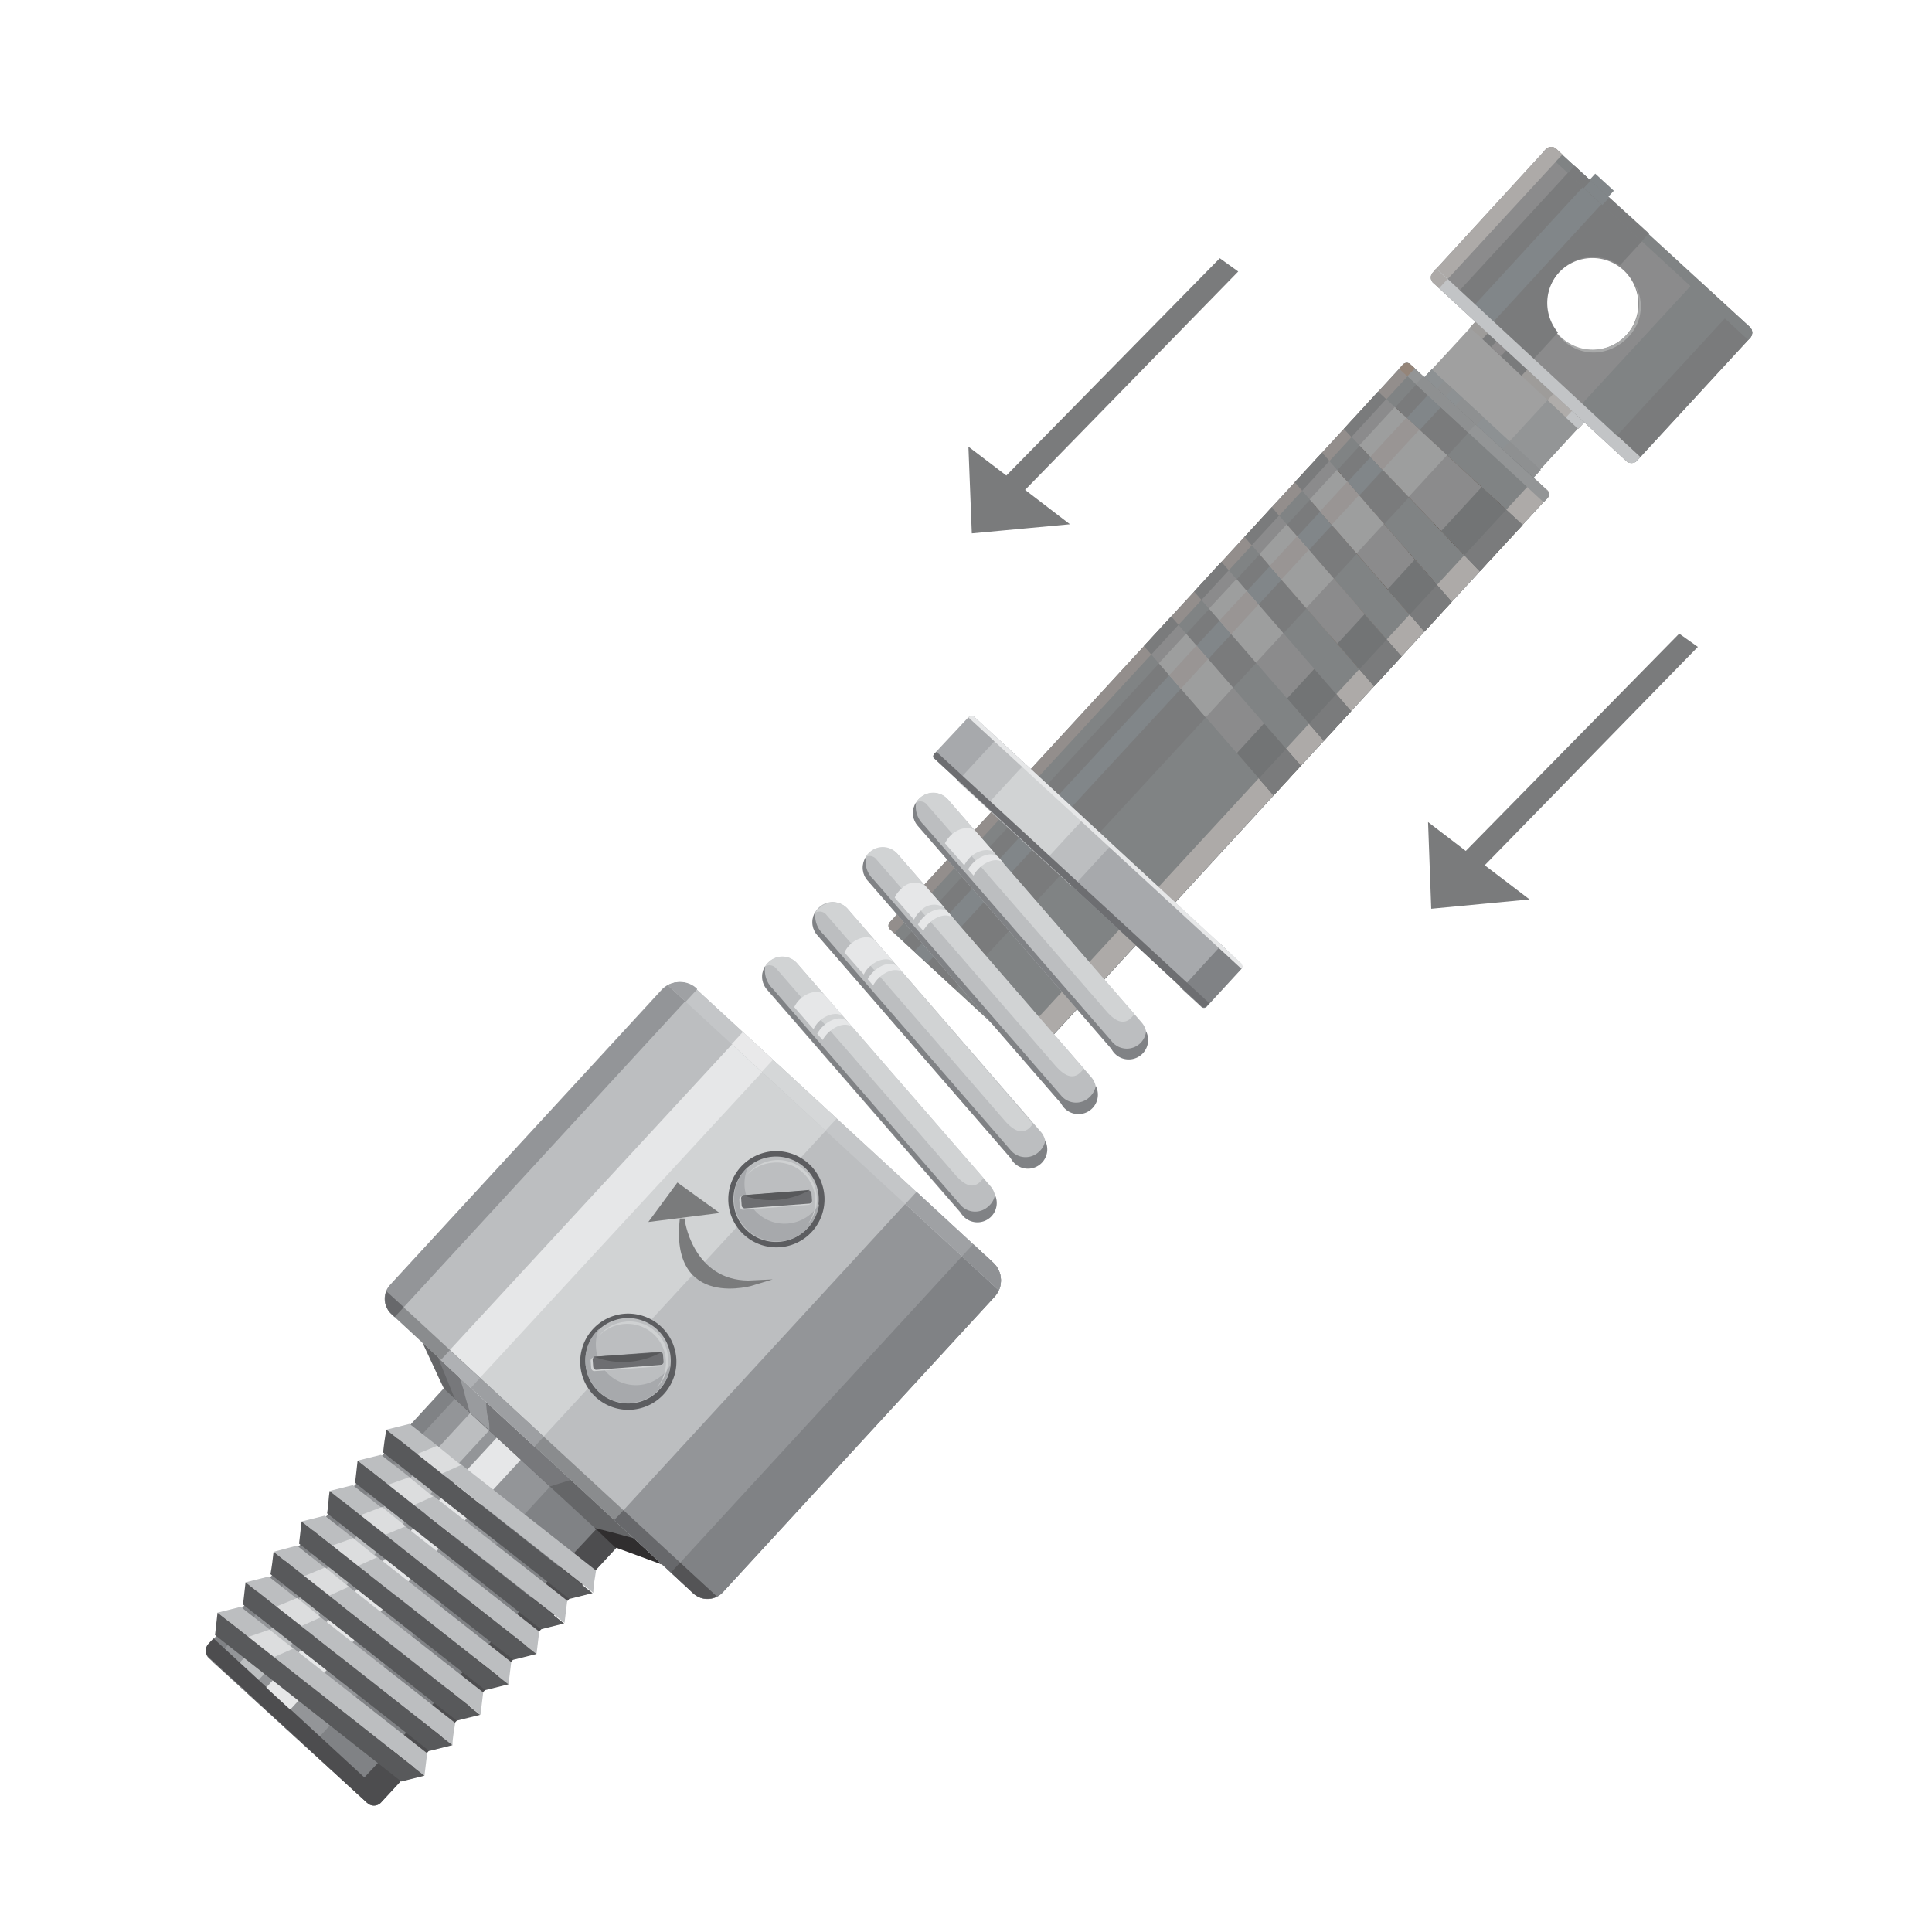 <svg xmlns="http://www.w3.org/2000/svg" viewBox="0 0 100 100"><defs><style>.cls-1{fill:#a0a0a0;}.cls-1,.cls-10,.cls-11,.cls-13,.cls-14,.cls-15,.cls-16,.cls-19,.cls-2,.cls-20,.cls-21,.cls-22,.cls-23,.cls-24,.cls-25,.cls-26,.cls-27,.cls-28,.cls-29,.cls-3,.cls-30,.cls-31,.cls-32,.cls-33,.cls-34,.cls-35,.cls-36,.cls-37,.cls-4,.cls-40,.cls-42,.cls-43,.cls-44,.cls-45,.cls-46,.cls-47,.cls-48,.cls-49,.cls-5,.cls-51,.cls-52,.cls-53,.cls-55,.cls-56,.cls-57,.cls-59,.cls-6,.cls-60,.cls-61,.cls-62,.cls-63,.cls-64,.cls-65,.cls-66,.cls-68,.cls-7{fill-rule:evenodd;}.cls-2{fill:#939596;}.cls-3{fill:#d1bfb3;}.cls-4{fill:#b29d8c;}.cls-5{fill:#dccec5;}.cls-6{fill:#ebe3e0;}.cls-7{fill:#beab9d;}.cls-8{fill:#8d9193;}.cls-9{fill:#8e9091;}.cls-10{fill:#9e9c9a;}.cls-11,.cls-17,.cls-68{fill:#7a7b7c;}.cls-12{fill:#8e8c8d;}.cls-13{fill:#afacaa;}.cls-14{fill:#c2c4c6;}.cls-15{fill:#808384;}.cls-16{fill:#938e8c;}.cls-18{fill:#818689;}.cls-19{fill:#adaaa8;}.cls-20{fill:#958579;}.cls-21{fill:#8b8b8c;}.cls-22{fill:#887d76;}.cls-23{fill:#695e55;}.cls-24{fill:#928985;}.cls-25{fill:#9d9b9c;}.cls-26{fill:#776c63;}.cls-27{fill:#655d58;}.cls-28{fill:#453c3a;}.cls-29{fill:#6f6967;}.cls-30{fill:#797778;}.cls-31{fill:#534b45;}.cls-32{fill:#9d9e9e;}.cls-33{fill:#999594;}.cls-34{fill:#727475;}.cls-35{fill:#a9aaaa;}.cls-36{fill:#414042;}.cls-37{fill:#808285;}.cls-38,.cls-49{fill:#939598;}.cls-39,.cls-42{fill:#bcbec0;}.cls-40{fill:#4d4d4f;}.cls-41,.cls-64{fill:#e6e7e8;}.cls-43{fill:#dcddde;}.cls-44{fill:#58595b;}.cls-45{fill:#656668;}.cls-46{fill:#77787b;}.cls-47{fill:#999b9e;}.cls-48{fill:#302e2f;}.cls-50,.cls-62{fill:#d1d3d4;}.cls-51{fill:#c4c6c8;}.cls-52{fill:#9fa1a4;}.cls-53{fill:#d5d7d8;}.cls-54{fill:#e9e9ea;}.cls-55{fill:#8f9194;}.cls-56{fill:#8a8c8e;}.cls-57{fill:#67686b;}.cls-58{fill:#9d9fa2;}.cls-59{fill:#afb1b4;}.cls-60{fill:#545456;}.cls-61{fill:#a7a9ac;}.cls-63,.cls-67{fill:#6d6e71;}.cls-65{fill:#5c5d60;}.cls-66{fill:#cfd1d2;}.cls-68{stroke:#7a7b7c;stroke-miterlimit:10;stroke-width:0.25px;}</style></defs><g id="Livello_3" data-name="Livello 3"><path class="cls-1" d="M77.85,15.32c-.08-.07-.18-.09-.23,0L64.31,29.74c0,.05,0,.16.06.23l5.35,4.93a.18.18,0,0,0,.24,0l13.3-14.45s0-.16-.06-.23Z"/><path class="cls-2" d="M81.75,18.92,68.27,33.56l1.45,1.34c.08.08.19.1.24,0l13.3-14.45s0-.16-.06-.23Z"/><path class="cls-3" d="M77.85,15.32c-.08-.07-.18-.09-.23,0l-.1.11,5.64,5.2.1-.11s0-.16-.06-.23Z"/><path class="cls-4" d="M77.62,15.29l-.1.11.32.29.19-.21-.18-.16C77.77,15.25,77.67,15.23,77.62,15.29Z"/><polygon class="cls-5" points="78.17 16 80.21 17.88 80.4 17.67 78.36 15.79 78.17 16"/><polygon class="cls-6" points="78.62 16.41 79.13 16.88 79.32 16.67 78.81 16.2 78.62 16.41"/><path class="cls-7" d="M81.75,18.92l-.19.21,1.6,1.47.1-.11s0-.16-.06-.23Z"/><path class="cls-4" d="M82.71,19.8l-.19.21.64.59.1-.11s0-.16-.06-.23Z"/><rect class="cls-8" x="68.56" y="21.54" width="9.96" height="7.68" transform="translate(5.03 62.23) rotate(-47.31)"/><rect class="cls-8" x="65.9" y="22.71" width="9.96" height="0.43" transform="translate(5.94 59.42) rotate(-47.26)"/><rect class="cls-9" x="67.41" y="22.93" width="9.96" height="2.78" transform="translate(5.44 61.04) rotate(-47.31)"/><rect class="cls-8" x="67.1" y="23.68" width="9.96" height="0.69" transform="translate(5.56 60.75) rotate(-47.34)"/><rect class="cls-9" x="70.58" y="26.15" width="9.96" height="2.18" transform="translate(4.3 64.3) rotate(-47.3)"/><rect class="cls-9" x="71.06" y="27.25" width="9.96" height="0.87" transform="translate(4.13 64.8) rotate(-47.31)"/><polygon class="cls-10" points="76.09 16.95 81.69 22.2 82.45 21.37 76.81 16.17 76.09 16.95"/><polygon class="cls-10" points="76.09 16.95 76.4 17.25 77.12 16.46 76.81 16.17 76.09 16.95"/><polygon class="cls-11" points="76.73 17.55 78.75 19.45 79.5 18.65 77.45 16.77 76.73 17.55"/><rect class="cls-12" x="77.26" y="17.47" width="1.08" height="0.69" transform="translate(11.66 62.49) rotate(-46.94)"/><polygon class="cls-13" points="80.1 20.71 81.69 22.2 82.45 21.37 80.85 19.89 80.1 20.71"/><polygon class="cls-14" points="81.05 21.61 81.69 22.2 82.45 21.37 81.81 20.78 81.05 21.61"/><path class="cls-15" d="M73,18.86a.26.26,0,0,0-.37,0L46.06,47.73a.27.27,0,0,0,0,.37l7.09,6.54a.28.28,0,0,0,.38,0L80.1,25.76a.27.27,0,0,0,0-.37Z"/><path class="cls-16" d="M72.63,18.87,46.06,47.73a.27.27,0,0,0,0,.37l.23.21L73.23,19.07,73,18.86A.26.26,0,0,0,72.63,18.87Z"/><rect class="cls-17" x="41.68" y="33.5" width="39.75" height="3.68" transform="translate(-6.15 56.63) rotate(-47.31)"/><rect class="cls-18" x="41.26" y="34.49" width="39.75" height="0.92" transform="translate(-6.01 56.17) rotate(-47.29)"/><path class="cls-15" d="M78.16,23.61,51.23,52.86l1.93,1.78a.28.28,0,0,0,.38,0L80.1,25.76a.26.26,0,0,0,0-.37Z"/><path class="cls-19" d="M79.43,24.79,52.51,54l.65.61a.28.28,0,0,0,.38,0L80.1,25.76a.26.26,0,0,0,0-.37Z"/><path class="cls-2" d="M73,18.86a.27.27,0,0,0-.38,0l-.2.22L79.9,26l.2-.21a.28.28,0,0,0,0-.38Z"/><path class="cls-20" d="M72.62,18.87l-.2.22.42.39.39-.41L73,18.86A.27.27,0,0,0,72.62,18.87Z"/><rect class="cls-9" x="74.54" y="19.08" width="0.56" height="3.68" transform="translate(8.71 61.73) rotate(-47.3)"/><path class="cls-21" d="M80.55,7.72a.38.38,0,0,0-.53,0L74.17,14.1a.38.38,0,0,0,0,.53l10,9.23a.37.37,0,0,0,.52,0l5.86-6.36a.38.38,0,0,0,0-.53Zm3.64,9.61A2.38,2.38,0,1,1,84.05,14,2.39,2.39,0,0,1,84.19,17.33Z"/><path class="cls-19" d="M80,7.74,74.17,14.1a.38.38,0,0,0,0,.53l.32.29L80.87,8l-.32-.3A.38.38,0,0,0,80,7.74Z"/><path class="cls-11" d="M75.13,15.49,79,19l1.64-1.79a2.38,2.38,0,0,1,3.2-3.47l1.52-1.65L81.49,8.58Z"/><rect class="cls-18" x="74.93" y="12.61" width="9.39" height="1.3" transform="matrix(0.68, -0.74, 0.74, 0.68, 15.9, 62.81)"/><path class="cls-15" d="M87.84,14.44l-6.37,6.91,2.73,2.51a.37.37,0,0,0,.52,0l5.86-6.36a.38.38,0,0,0,0-.53Z"/><path class="cls-11" d="M89.63,16.1,83.27,23l.93.85a.37.37,0,0,0,.52,0l5.86-6.36a.38.38,0,0,0,0-.53Z"/><path class="cls-14" d="M74.17,14.1a.38.38,0,0,0,0,.53l10,9.23a.37.37,0,0,0,.52,0l.19-.2L74.35,13.9Z"/><path class="cls-19" d="M74.17,14.1a.38.38,0,0,0,0,.53l.32.29.43-.47-.59-.55Z"/><path class="cls-14" d="M83.27,23l.93.86a.37.37,0,0,0,.52,0l.19-.2-1.2-1.11Z"/><path class="cls-15" d="M80.55,7.72a.38.38,0,0,0-.53,0l-.1.1,10.56,9.74.1-.1a.38.38,0,0,0,0-.53Z"/><path class="cls-19" d="M80,7.74l-.1.1.6.55L80.87,8l-.32-.3A.38.38,0,0,0,80,7.74Z"/><rect class="cls-17" x="82.97" y="7.94" width="0.52" height="5.2" transform="translate(19.06 64.58) rotate(-47.32)"/><rect class="cls-18" x="82.38" y="9.34" width="0.52" height="1.3" transform="translate(19.27 63.96) rotate(-47.32)"/><path class="cls-15" d="M87.84,14.44l-.35.38,3,2.76.1-.1a.38.38,0,0,0,0-.53Z"/><path class="cls-15" d="M89.63,16.1l-.35.38,1.2,1.1.1-.1a.38.38,0,0,0,0-.53Z"/><polygon class="cls-22" points="65.24 28.73 70.3 34.57 71.71 33.03 66.65 27.2 65.24 28.73"/><polygon class="cls-22" points="67.84 25.91 72.9 31.74 74.32 30.21 69.25 24.37 67.84 25.91"/><polygon class="cls-23" points="65.24 28.73 65.52 29.06 66.94 27.53 66.65 27.2 65.24 28.73"/><polygon class="cls-23" points="67.84 25.91 68.13 26.24 69.54 24.7 69.25 24.37 67.84 25.91"/><polygon class="cls-24" points="65.82 29.41 67.65 31.52 69.06 29.98 67.23 27.87 65.82 29.41"/><polygon class="cls-24" points="68.42 26.58 70.25 28.69 71.67 27.16 69.83 25.04 68.42 26.58"/><polygon class="cls-25" points="66.22 29.87 66.68 30.4 68.09 28.86 67.64 28.34 66.22 29.87"/><polygon class="cls-25" points="68.83 27.05 69.28 27.57 70.7 26.04 70.24 25.51 68.83 27.05"/><polygon class="cls-26" points="71.47 30.09 72.9 31.74 74.32 30.21 72.88 28.55 71.47 30.09"/><polygon class="cls-26" points="68.86 32.91 70.3 34.57 71.71 33.03 70.28 31.38 68.86 32.91"/><polygon class="cls-23" points="69.73 33.91 70.3 34.57 71.71 33.03 71.14 32.37 69.73 33.91"/><polygon class="cls-23" points="72.33 31.08 72.9 31.74 74.32 30.21 73.74 29.55 72.33 31.08"/><polygon class="cls-27" points="67.84 25.91 72.13 30.85 72.99 31.64 74.32 30.21 69.25 24.37 67.84 25.91"/><polygon class="cls-28" points="67.84 25.91 68.13 26.24 69.54 24.7 69.25 24.37 67.84 25.91"/><polygon class="cls-29" points="68.42 26.58 70.25 28.69 71.67 27.16 69.83 25.05 68.42 26.58"/><polygon class="cls-30" points="68.83 27.05 69.28 27.57 70.7 26.04 70.24 25.51 68.83 27.05"/><polygon class="cls-31" points="71.47 30.09 72.13 30.85 72.99 31.64 74.32 30.21 72.88 28.55 71.47 30.09"/><polygon class="cls-28" points="72.35 31.05 72.99 31.64 74.32 30.21 73.74 29.55 72.35 31.05"/><polygon class="cls-21" points="61.81 30.62 68.52 38.34 69.93 36.81 63.22 29.08 61.81 30.62"/><polygon class="cls-21" points="59.21 33.44 65.92 41.17 67.33 39.63 60.62 31.91 59.21 33.44"/><polygon class="cls-21" points="67.02 24.96 73.73 32.69 75.14 31.15 68.43 23.43 67.02 24.96"/><polygon class="cls-21" points="64.42 27.79 71.13 35.52 72.54 33.98 65.83 26.25 64.42 27.79"/><polygon class="cls-11" points="61.81 30.62 62.19 31.05 63.6 29.52 63.22 29.08 61.81 30.62"/><polygon class="cls-11" points="59.21 33.44 59.59 33.88 61 32.34 60.62 31.91 59.21 33.44"/><polygon class="cls-11" points="67.02 24.96 67.4 25.4 68.81 23.86 68.43 23.43 67.02 24.96"/><polygon class="cls-11" points="64.42 27.79 64.79 28.22 66.2 26.69 65.83 26.25 64.42 27.79"/><polygon class="cls-32" points="59.98 34.33 62.41 37.13 63.82 35.59 61.39 32.8 59.98 34.33"/><polygon class="cls-32" points="62.58 31.5 65.01 34.3 66.42 32.77 64 29.97 62.58 31.5"/><polygon class="cls-32" points="67.79 25.85 70.22 28.64 71.63 27.11 69.2 24.32 67.79 25.85"/><polygon class="cls-32" points="65.19 28.68 67.61 31.47 69.03 29.94 66.6 27.14 65.19 28.68"/><polygon class="cls-33" points="63.12 32.12 63.73 32.82 65.14 31.29 64.53 30.59 63.12 32.12"/><polygon class="cls-33" points="60.52 34.95 61.12 35.65 62.53 34.11 61.93 33.41 60.52 34.95"/><polygon class="cls-33" points="68.32 26.47 68.93 27.16 70.34 25.63 69.74 24.93 68.32 26.47"/><polygon class="cls-33" points="65.72 29.29 66.33 29.99 67.74 28.46 67.13 27.76 65.72 29.29"/><polygon class="cls-34" points="64.02 38.98 65.92 41.17 67.33 39.63 65.43 37.44 64.02 38.98"/><polygon class="cls-34" points="66.62 36.15 68.52 38.34 69.93 36.81 68.03 34.62 66.62 36.15"/><polygon class="cls-34" points="69.22 33.32 71.12 35.52 72.54 33.98 70.63 31.79 69.22 33.32"/><polygon class="cls-34" points="71.82 30.5 73.73 32.69 75.14 31.15 73.23 28.96 71.82 30.5"/><polygon class="cls-11" points="65.16 40.29 65.92 41.17 67.33 39.63 66.57 38.76 65.16 40.29"/><polygon class="cls-11" points="67.76 37.46 68.52 38.34 69.93 36.81 69.17 35.93 67.76 37.46"/><polygon class="cls-11" points="72.97 31.81 73.73 32.69 75.14 31.15 74.38 30.28 72.97 31.81"/><polygon class="cls-11" points="70.36 34.64 71.12 35.52 72.54 33.98 71.78 33.1 70.36 34.64"/><polygon class="cls-22" points="70.42 23.11 75.73 28.67 77.89 26.32 72.25 21.12 70.42 23.11"/><polygon class="cls-23" points="70.42 23.11 70.72 23.42 72.57 21.41 72.25 21.12 70.42 23.11"/><polygon class="cls-24" points="71.03 23.75 72.95 25.76 74.94 23.6 72.9 21.72 71.03 23.75"/><polygon class="cls-25" points="71.45 24.19 71.93 24.7 73.86 22.6 73.35 22.13 71.45 24.19"/><polygon class="cls-26" points="74.22 27.09 75.73 28.67 77.89 26.32 76.29 24.85 74.22 27.09"/><polygon class="cls-23" points="75.13 28.04 75.73 28.67 77.89 26.32 77.25 25.73 75.13 28.04"/><polygon class="cls-27" points="70.42 23.11 75.73 28.67 77.89 26.32 72.25 21.12 70.42 23.11"/><polygon class="cls-28" points="70.42 23.11 70.72 23.42 72.57 21.41 72.25 21.12 70.42 23.11"/><polygon class="cls-29" points="71.03 23.75 72.95 25.76 74.94 23.6 72.9 21.72 71.03 23.75"/><polygon class="cls-30" points="71.45 24.19 71.93 24.7 73.86 22.6 73.35 22.13 71.45 24.19"/><polygon class="cls-31" points="74.22 27.09 75.73 28.67 77.89 26.32 76.29 24.85 74.22 27.09"/><polygon class="cls-28" points="75.13 28.04 75.73 28.67 77.89 26.32 77.25 25.73 75.13 28.04"/><polygon class="cls-21" points="69.56 22.2 76.59 29.57 78.81 27.17 71.33 20.27 69.56 22.2"/><polygon class="cls-11" points="69.56 22.2 69.95 22.62 71.75 20.66 71.33 20.27 69.56 22.2"/><polygon class="cls-32" points="70.36 23.05 72.91 25.72 74.9 23.56 72.19 21.07 70.36 23.05"/><polygon class="cls-33" points="70.93 23.64 71.56 24.31 73.47 22.24 72.79 21.62 70.93 23.64"/><polygon class="cls-34" points="74.6 27.48 76.59 29.57 78.81 27.17 76.69 25.21 74.6 27.48"/><polygon class="cls-11" points="75.79 28.74 76.59 29.57 78.81 27.17 77.96 26.39 75.79 28.74"/><path class="cls-35" d="M84.19,17.33a2.39,2.39,0,0,1-3.37.14,2.61,2.61,0,0,1-.23-.24,2.28,2.28,0,0,0,2.17,1,2.49,2.49,0,0,0,1.46-.73,2.26,2.26,0,0,0,.4-2.78A2.38,2.38,0,0,1,84.19,17.33Z"/><path class="cls-36" d="M11,86,19,93.31C19.44,92.89,11.51,85.58,11,86Z"/><path class="cls-37" d="M10.8,85.11a.5.5,0,0,0,0,.71L19,93.31a.5.5,0,0,0,.71,0l13-14.07L23.76,71Z"/><rect class="cls-38" x="10.32" y="77.7" width="19.63" height="6.7" transform="translate(-53.1 40.91) rotate(-47.33)"/><rect class="cls-39" x="9.14" y="79.29" width="19.63" height="1.33" transform="translate(-52.64 39.62) rotate(-47.27)"/><path class="cls-40" d="M18.86,92l-7.81-7.2-.25.27a.5.5,0,0,0,0,.71L19,93.31a.5.5,0,0,0,.71,0l13-14.07-1-1Z"/><rect class="cls-41" x="11.39" y="80.18" width="18.75" height="1.69" transform="translate(-52.87 41.34) rotate(-47.3)"/><path class="cls-42" d="M20,74l10.71,8.44c0-.39.09-.77.14-1.15l-9.65-7.59Z"/><path class="cls-43" d="M21.54,75.28l1.32,1,1-.45-1.23-1Z"/><path class="cls-44" d="M19.83,75.18l9.64,7.58,1.2-.3L20,74C19.92,74.41,19.87,74.79,19.83,75.18Z"/><path class="cls-42" d="M18.51,75.6,29.22,84c.05-.38.09-.77.14-1.15L19.72,75.3Z"/><path class="cls-43" d="M20.09,76.85l1.32,1.06,1-.45-1.23-1Z"/><path class="cls-44" d="M18.38,76.75,28,84.33l1.2-.3L18.51,75.6C18.47,76,18.42,76.37,18.38,76.75Z"/><path class="cls-42" d="M17.06,77.17l10.71,8.44c.05-.39.09-.77.14-1.16l-9.65-7.58Z"/><path class="cls-43" d="M18.64,78.43l1.32,1L21,79l-1.23-1Z"/><path class="cls-44" d="M16.93,78.33l9.64,7.58,1.2-.3L17.06,77.17C17,77.56,17,77.94,16.93,78.33Z"/><path class="cls-42" d="M15.61,78.75l10.71,8.43c.05-.38.09-.77.14-1.15l-9.65-7.58Z"/><path class="cls-43" d="M17.19,80l1.32,1.06,1-.45-1.23-1Z"/><path class="cls-44" d="M15.48,79.9q4.82,3.8,9.64,7.58l1.2-.3L15.61,78.75C15.57,79.13,15.52,79.52,15.48,79.9Z"/><path class="cls-42" d="M14.16,80.32l10.71,8.44c.05-.39.09-.77.14-1.16Q20.18,83.82,15.37,80Z"/><path class="cls-43" d="M15.74,81.58l1.32,1,1-.45-1.23-1Z"/><path class="cls-44" d="M14,81.48l9.64,7.58,1.21-.3L14.16,80.32C14.12,80.71,14.07,81.09,14,81.48Z"/><path class="cls-42" d="M12.71,81.9l10.71,8.43c0-.38.09-.77.14-1.15L13.91,81.6Z"/><path class="cls-43" d="M14.29,83.16l1.32,1,1-.45-1.23-1Z"/><path class="cls-44" d="M12.58,83.05l9.64,7.58,1.2-.3L12.71,81.9C12.67,82.28,12.62,82.67,12.58,83.05Z"/><polygon class="cls-42" points="11.26 83.47 21.97 91.91 22.11 90.75 12.46 83.17 11.26 83.47"/><polygon class="cls-43" points="12.84 84.73 14.16 85.78 15.18 85.33 13.95 84.35 12.84 84.73"/><polygon class="cls-44" points="11.13 84.63 20.77 92.21 21.97 91.91 11.26 83.47 11.13 84.63"/><path class="cls-45" d="M21.7,69.14l.76,1.63c.19.42.36.78.52,1.11q2.2,2.06,4.43,4.09l4.43,4.09,1.15.42,1.68.62-6.48-6Z"/><path class="cls-46" d="M22.53,69.9c.22.56.42,1.06.6,1.49s.28.71.41,1L26,74.67l2.46,2.27.51-.16.76-.24-3.6-3.32Z"/><path class="cls-47" d="M24.07,72.25c.09.33.18.62.26.88l1,.9c0-.21,0-.44-.08-.7s-.07-.65-.12-1L23.68,71C23.83,71.45,24,71.88,24.07,72.25Z"/><path class="cls-48" d="M31.74,79.33l-.95-.24,1.05,1,1.15.42,1.68.62-1.54-1.42Z"/><path class="cls-42" d="M36,51.16a1.26,1.26,0,0,0-1.76.07L20.18,66.52A1.06,1.06,0,0,0,20.25,68L35.89,82.47a1.08,1.08,0,0,0,1.52-.06L51.48,67.12a1.26,1.26,0,0,0-.07-1.76Z"/><path class="cls-49" d="M34.25,51.24,20.18,66.52A1.06,1.06,0,0,0,20.25,68l.18.17,15.64-17L36,51.16A1.25,1.25,0,0,0,34.25,51.24Z"/><rect class="cls-50" x="21.74" y="61.37" width="23.09" height="5.98" transform="translate(-36.59 45.19) rotate(-47.31)"/><rect class="cls-41" x="19.87" y="61.57" width="23.09" height="2.12" transform="translate(-35.91 43.23) rotate(-47.29)"/><path class="cls-49" d="M47.43,61.69l-15.64,17,4.1,3.79a1.08,1.08,0,0,0,1.52-.06L51.48,67.12a1.26,1.26,0,0,0-.07-1.76Z"/><path class="cls-37" d="M50.37,64.4l-15.64,17,1.16,1.08a1.08,1.08,0,0,0,1.52-.06L51.48,67.12a1.26,1.26,0,0,0-.07-1.76Z"/><path class="cls-51" d="M36,51.16A1.24,1.24,0,0,0,34.57,51L51.7,66.79a1.26,1.26,0,0,0-.29-1.43Z"/><path class="cls-52" d="M34.57,51l.92.85.58-.63,0-.05A1.26,1.26,0,0,0,34.57,51Z"/><polygon class="cls-53" points="38.34 54.46 42.73 58.52 43.31 57.89 38.91 53.84 38.34 54.46"/><rect class="cls-54" x="38.52" y="53.38" width="0.85" height="2.12" transform="translate(-27.48 46.17) rotate(-47.32)"/><path class="cls-52" d="M47.44,61.69l-.58.63,4.84,4.47a1.26,1.26,0,0,0-.29-1.43Z"/><path class="cls-55" d="M50.37,64.4l-.58.63,1.91,1.75a1.25,1.25,0,0,0-.29-1.42Z"/><path class="cls-56" d="M20.25,68,35.89,82.47a1.1,1.1,0,0,0,1.22.17L20,66.84A1.07,1.07,0,0,0,20.25,68Z"/><path class="cls-57" d="M20.25,68l.18.17.47-.51L20,66.84A1.07,1.07,0,0,0,20.25,68Z"/><rect class="cls-58" x="25.36" y="69.6" width="0.7" height="5.98" transform="translate(-45.08 42.27) rotate(-47.31)"/><polygon class="cls-59" points="22.81 70.4 24.37 71.84 24.84 71.33 23.28 69.89 22.81 70.4"/><path class="cls-57" d="M31.79,78.68l4.1,3.79a1.07,1.07,0,0,0,1.21.16l-4.83-4.46Z"/><path class="cls-60" d="M34.73,81.39l1.16,1.08a1.07,1.07,0,0,0,1.21.16l-1.9-1.75Z"/><path class="cls-61" d="M50.39,37.07c-.06-.06-.19,0-.27.06L48.37,39c-.08.09-.1.21,0,.27L62.21,52.1a.2.2,0,0,0,.27-.06l1.75-1.9a.2.2,0,0,0,0-.28Z"/><path class="cls-42" d="M51.47,38.37l-1.75,1.9c-.08.09-.13.19-.1.21l5.84,5.39s.12,0,.21-.12l1.74-1.89c.09-.1.13-.19.11-.22l-5.85-5.39S51.55,38.28,51.47,38.37Z"/><path class="cls-62" d="M52.8,39.8l-1.55,1.68c-.07.08-.12.16-.11.17l3,2.8s.09,0,.16-.13l1.55-1.68c.08-.08.13-.16.11-.17l-3-2.79S52.87,39.72,52.8,39.8Z"/><path class="cls-37" d="M63.09,48.78a.21.21,0,0,1,0,.28L61.31,51c-.08.09-.21.12-.27.06l1.17,1.08a.2.2,0,0,0,.27-.06l1.75-1.9a.2.2,0,0,0,0-.28Z"/><path class="cls-63" d="M48.37,39c-.08.09-.1.21,0,.27L62.21,52.1a.2.2,0,0,0,.27-.06l.11-.12-14.11-13Z"/><path class="cls-64" d="M50.39,37.07c-.06-.06-.19,0-.27.06h0l14.12,13v0a.2.2,0,0,0,0-.28Z"/><path class="cls-42" d="M49.08,41.4a1,1,0,0,0-1.56,1.36l10,11.52a1,1,0,0,0,1.57-1.36Z"/><path class="cls-62" d="M47.62,41.3a1.07,1.07,0,0,0-.2.23.45.45,0,0,1,.56.12l9.27,10.67c.37.43.83.78,1.26.4h0a1.16,1.16,0,0,0,.2-.24L49.08,41.4A1,1,0,0,0,47.62,41.3Z"/><path class="cls-37" d="M57.52,53.87,47.81,42.69a1.27,1.27,0,0,1-.39-1.16,1,1,0,0,0,.1,1.23l10,11.52a1,1,0,0,0,1.8-.9,1,1,0,0,1-1.8.49Z"/><path class="cls-64" d="M49.26,43.19a1.65,1.65,0,0,0-.35.46l1,1.14a1.65,1.65,0,0,1,.35-.46c.44-.37,1-.44,1.25-.15l-1-1.14C50.25,42.75,49.69,42.82,49.26,43.19Z"/><path class="cls-64" d="M50.11,45l.28.32c.3-.59,1.18-1.09,1.6-.6l-.28-.32C51.29,43.94,50.41,44.44,50.11,45Z"/><path class="cls-42" d="M46.48,44.23a1,1,0,1,0-1.56,1.36l10,11.52a1,1,0,1,0,1.56-1.36Z"/><path class="cls-62" d="M45,44.12a.91.91,0,0,0-.2.24.44.44,0,0,1,.56.12l9.26,10.67c.38.43.83.77,1.26.4h0a1.21,1.21,0,0,0,.21-.24L46.48,44.23A1,1,0,0,0,45,44.12Z"/><path class="cls-37" d="M54.92,56.7,45.21,45.52a1.27,1.27,0,0,1-.39-1.16,1,1,0,0,0,.1,1.23l10,11.52a1,1,0,0,0,1.8-.9,1.11,1.11,0,0,1-.34.59A1,1,0,0,1,54.92,56.7Z"/><path class="cls-64" d="M46.66,46a1.28,1.28,0,0,0-.35.46l1,1.14a1.28,1.28,0,0,1,.35-.46A.93.93,0,0,1,48.9,47l-1-1.14A.93.93,0,0,0,46.66,46Z"/><path class="cls-64" d="M47.51,47.86l.28.32c.3-.59,1.18-1.09,1.6-.6l-.28-.33C48.69,46.77,47.81,47.27,47.51,47.86Z"/><path class="cls-42" d="M43.88,47.05a1,1,0,0,0-1.57,1.36l10,11.53a1,1,0,0,0,1.56-1.36Z"/><path class="cls-62" d="M42.42,47a1,1,0,0,0-.21.24.44.44,0,0,1,.57.12L52,58c.38.43.83.77,1.26.4h0a.91.91,0,0,0,.2-.24L43.88,47.05A1,1,0,0,0,42.42,47Z"/><path class="cls-37" d="M52.31,59.53l-9.7-11.18a1.3,1.3,0,0,1-.4-1.16,1,1,0,0,0,.1,1.22l10,11.53a1,1,0,0,0,1.79-.9,1,1,0,0,1-.34.59A1,1,0,0,1,52.31,59.53Z"/><path class="cls-64" d="M44.06,48.84a1.34,1.34,0,0,0-.35.46l1,1.14a1.23,1.23,0,0,1,.35-.45c.43-.38,1-.45,1.24-.15l-1-1.14C45.05,48.4,44.49,48.47,44.06,48.84Z"/><path class="cls-64" d="M44.91,50.68l.28.33c.3-.59,1.17-1.09,1.6-.61l-.28-.32C46.08,49.6,45.21,50.1,44.91,50.68Z"/><path class="cls-42" d="M41.27,49.88a1,1,0,1,0-1.56,1.36l10,11.52a1,1,0,0,0,1.46.11,1.05,1.05,0,0,0,.1-1.47Z"/><path class="cls-62" d="M39.81,49.78a.91.91,0,0,0-.2.24.45.45,0,0,1,.57.11L49.44,60.8c.37.43.83.78,1.26.4h0a1.07,1.07,0,0,0,.2-.23L41.27,49.88A1,1,0,0,0,39.81,49.78Z"/><path class="cls-37" d="M49.71,62.36,40,51.18A1.32,1.32,0,0,1,39.61,50a1,1,0,0,0,.1,1.22l10,11.52a1,1,0,0,0,1.79-.89,1,1,0,0,1-.34.59A1,1,0,0,1,49.71,62.36Z"/><path class="cls-64" d="M41.46,51.67a1.34,1.34,0,0,0-.35.46l1,1.14a1.34,1.34,0,0,1,.35-.46c.43-.37,1-.44,1.24-.14l-1-1.15C42.45,51.23,41.89,51.3,41.46,51.67Z"/><path class="cls-64" d="M42.3,53.51l.28.32c.3-.58,1.18-1.08,1.6-.6l-.28-.32C43.48,52.42,42.6,52.92,42.3,53.51Z"/><path class="cls-65" d="M40,59.59a2.49,2.49,0,1,0,2.67,2.3A2.5,2.5,0,0,0,40,59.59Z"/><path class="cls-42" d="M40,59.87a2.21,2.21,0,1,0,2.37,2A2.21,2.21,0,0,0,40,59.87Z"/><path class="cls-61" d="M40.77,63.33a2.07,2.07,0,0,1-2.23-1.91,2.14,2.14,0,0,1,.17-1,2.21,2.21,0,1,0,3.69,1.89A2.07,2.07,0,0,1,40.77,63.33Z"/><path class="cls-66" d="M40.1,60.05a2.07,2.07,0,0,0-1.43.76A2.06,2.06,0,0,1,40,60.18a2,2,0,0,1,1.73,3.28,2,2,0,0,0,.54-1.54A2,2,0,0,0,40.1,60.05Z"/><rect class="cls-50" x="38.27" y="61.79" width="3.71" height="0.7" rx="0.16" transform="translate(-4.51 3.16) rotate(-4.27)"/><rect class="cls-67" x="38.37" y="61.74" width="3.65" height="0.68" rx="0.15" transform="translate(-4.5 3.16) rotate(-4.26)"/><path class="cls-44" d="M38.51,61.86s0,0-.07,0a4.17,4.17,0,0,0,3.47-.26.09.09,0,0,0-.07,0Z"/><path class="cls-65" d="M32.32,68A2.49,2.49,0,1,0,35,70.25,2.5,2.5,0,0,0,32.32,68Z"/><path class="cls-42" d="M32.34,68.23a2.21,2.21,0,1,0,2.37,2A2.21,2.21,0,0,0,32.34,68.23Z"/><path class="cls-61" d="M33.07,71.69a2.07,2.07,0,0,1-2.22-1.91,2,2,0,0,1,.16-1,2.21,2.21,0,1,0,3.69,1.88A2.07,2.07,0,0,1,33.07,71.69Z"/><path class="cls-66" d="M32.41,68.41a2,2,0,0,0-1.43.76,2,2,0,0,1,1.32-.64A2,2,0,0,1,34,71.81a2,2,0,0,0-1.63-3.4Z"/><rect class="cls-50" x="30.58" y="70.15" width="3.71" height="0.7" rx="0.16" transform="translate(-4.98 2.51) rotate(-4.12)"/><rect class="cls-67" x="30.68" y="70.1" width="3.65" height="0.68" rx="0.15" transform="translate(-5.22 2.65) rotate(-4.33)"/><path class="cls-44" d="M30.81,70.22a.11.11,0,0,0-.07,0A4.18,4.18,0,0,0,34.22,70l-.08,0Z"/><polygon class="cls-68" points="63.9 14.07 63.15 13.53 52.1 24.78 50.26 23.38 50.42 27.47 55.05 27.04 52.87 25.37 63.9 14.07"/><polygon class="cls-68" points="87.69 33.5 86.93 32.96 75.88 44.21 74.05 42.81 74.2 46.9 78.84 46.46 76.66 44.8 87.69 33.5"/><path class="cls-68" d="M39,66.4s-4.21,1.31-3.69-3.32C35.35,63.59,36,66.56,39,66.4Z"/><polygon class="cls-68" points="35.09 61.38 36.92 62.7 33.83 63.09 35.09 61.38"/></g></svg>